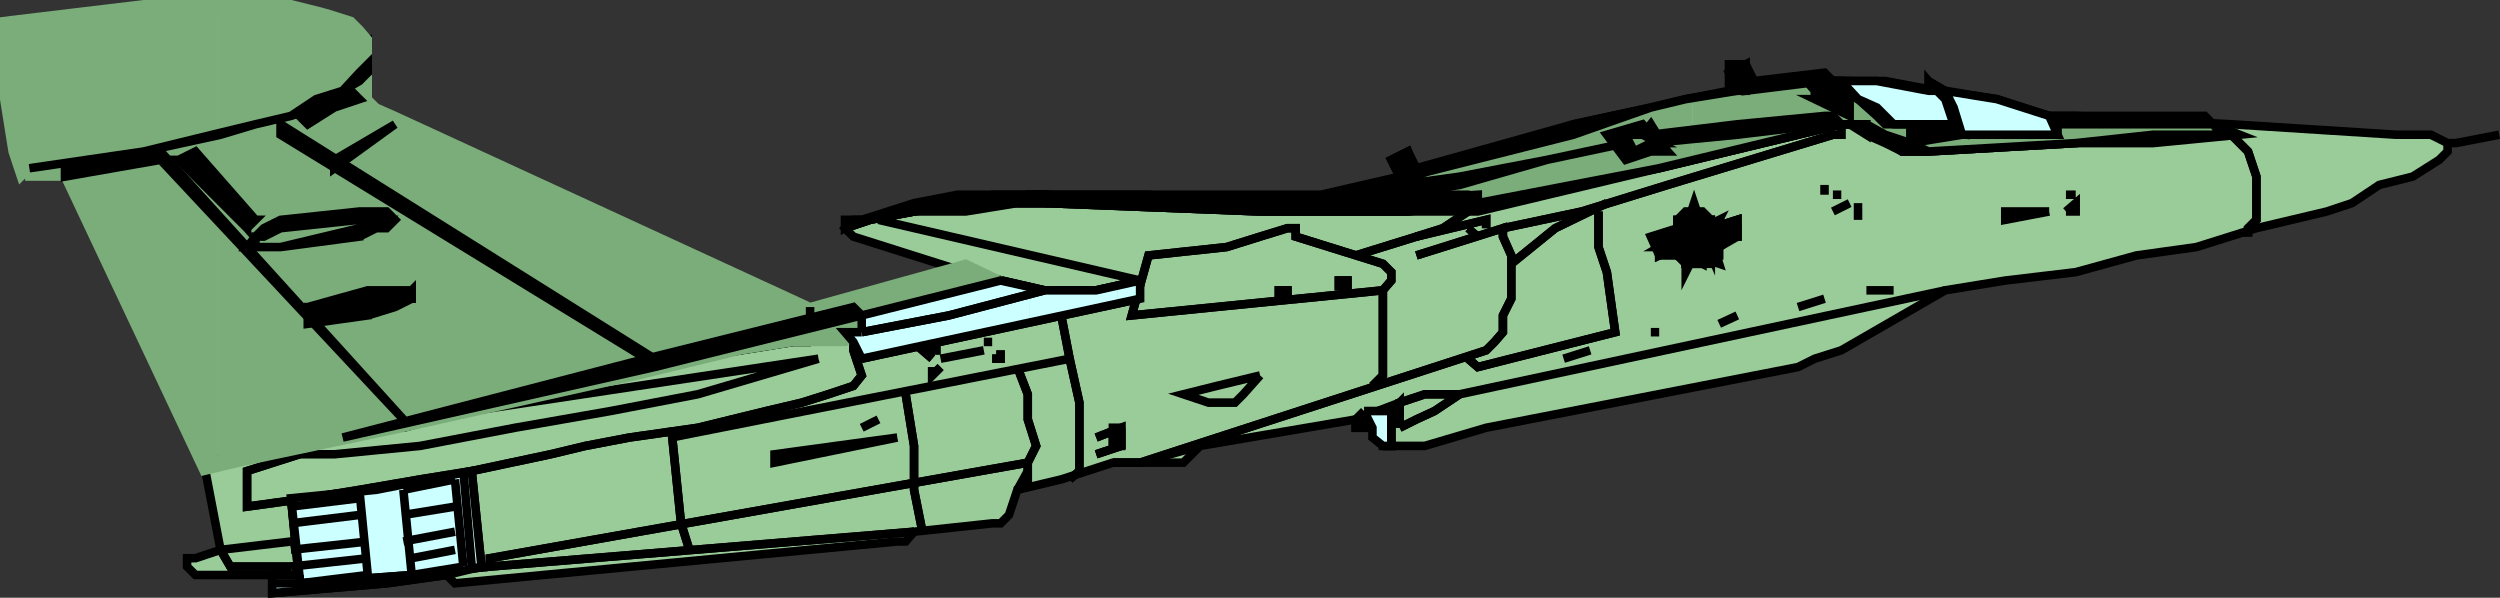<svg xmlns="http://www.w3.org/2000/svg" width="358.326" height="85.678"><rect width="100%" height="100%" fill="#333333" stroke="none"/><path fill="#9c9" stroke="#000" stroke-miterlimit="10" stroke-width="1.225" d="M39.01 82.413h-11l-1.198-1.203v-1.2h1.199l3.601-1.198-2.402-12.5-19.898-42.2-1.2 1.2H4.21v-1.2h-1.2V21.71l-1.198-7.5-1.2-7.398V3.01l20-1.2 5-1.199h11l5.098 1.2h4.8l3.802 2.398 1.199 1.402h1.2v9.801l1.202 1.2 2.7 1.199 59.5 26.199 22.3-5-16.101-5.098-1.2-1.203 1.2-1.2h1.199l7.5-1.198 6.2-1.2 5-1.199h6.3l42.2 1.2 9.901-3.801-1.199-2.399 2.399-1.203 1.199 3.602 22.5-7.5 11.101-2.399 5-1.203 7.399-1.2-1.2-2.597 2.4-1.203v3.8l11.3-1.398h8.7l7.401 1.399 8.598 1.2 7.5 2.401h3.8l22.302 1.2 23.601 1.5h5l2.399 1.199h1.199l6.2-1.2-6.2 1.2h-1.2v1.2l-1.199 1.202-3.8 2.399-4.801 1.199-3.899 2.601-3.601 1.2-10.098 2.398-8.601 2.703-8.602 1.2-8.7 2.398-10.097 1.2-8.601 1.401-14.899 8.598-3.8 1.203-2.403 1.2-44.7 8.699-8.8 2.601h-6V62.71l-1.5-1.398h-2.398v-1.2l-22.301 3.801-2.399 2.399h-10.101l-7.399 2.398-6.3 1.5-1.2 3.602-1.199 1.199h-1.203l-11.2 1.2-1.198 1.401h-1.2l-63.402 6-1.2-1.199-8.597 1.2-16.402 1.398v-2.598"/><path fill="none" stroke="#000" stroke-miterlimit="10" stroke-width="1.225" d="M39.01 83.612h3.903m-3.903 0h3.903m0-1.199h-3.902m3.902 0h-3.902m2.699-1.203h-8.7l-1.398-2.398"/><path fill="none" stroke="#000" stroke-miterlimit="10" stroke-width="1.225" d="M41.71 81.21h-8.7l-1.398-2.398m0 0 10.098-1.2m-10.098 1.2 10.098-1.2m0-6.199 1.203 12.2 16.098-1.2 11.2-1.203"/><path fill="none" stroke="#000" stroke-miterlimit="10" stroke-width="1.225" d="m41.71 71.413 1.203 12.2 16.098-1.2 11.2-1.203m-1.201 0-1.398-13.7m1.398 13.7-1.398-13.7m-1.199 0 1.2 13.7m-1.2-13.7 1.2 13.7m-1.2 0-2.402-12.5m2.402 12.5-2.402-12.5m-6.199 1.5 1.199 12.203M57.812 70.21l1.199 12.203m-3.598 0v1.2m0-1.2v1.2m-5.101-.001h-1.2m1.2 0h-1.2m3.598-1.199-1.2-12.203m1.2 12.203-1.2-12.203m-9.8 2.402 9.8-1.199m-9.8 1.199 9.8-1.199m6.302-1.203 7.398-1.5m-7.398 1.5 7.398-1.5m0 3.902-7.398 1.2m7.398-1.2-7.398 1.2m-6.302 0-9.8 1.199m9.8-1.199-9.8 1.199m0 3.801 11-1.2m-11 1.2 11-1.2m5.102 0 7.398-1.402m-7.398 1.402 7.398-1.402m0 2.602-6.2 1.199m6.2-1.199-6.2 1.199m-6.3-.001-11 1.2m11-1.2-11 1.2m1.203 2.402 9.797-1.199m-9.797 1.199 9.797-1.199m6.3 0 7.403-1.203m-7.403 1.203 7.403-1.203"/><path fill="none" stroke="#000" stroke-miterlimit="10" stroke-width="1.225" d="m131.01 76.21-60.8 5v-1.2l77.102-13.698"/><path fill="none" stroke="#000" stroke-miterlimit="10" stroke-width="1.225" d="m131.01 76.21-60.8 5v-1.2l77.102-13.698m0 1.198-1.5 2.7m1.5-2.7-1.5 2.7m-28.5-18.797-17.301 5.098-12.5 2.402-13.7 2.399-13.6 2.601-12.298 1.2H34.21l18.5-3.801 14.902-2.399 49.7-7.5"/><path fill="none" stroke="#000" stroke-miterlimit="10" stroke-width="1.225" d="M57.812 61.312 75.01 56.51l16.402-3.899 14.797-2.402 7.5-1.2h2.402l5-1.398h1.2v2.598l1.199 3.602-1.2 1.5-3.6 1.199-3.798 1.2-5.101 1.202-9.801 2.399-9.8 1.398-6.298 1.203-5 1.2-11.3 2.398-7.403 1.2-8.7 1.5-7.398 1.202-8.699 1.2V67.51l7.5-2.399"/><path fill="none" stroke="#000" stroke-miterlimit="10" stroke-width="1.225" d="M57.812 61.312 75.01 56.51l16.402-3.899 14.797-2.402 7.5-1.2h2.402l5-1.398h1.2v2.598l1.199 3.602-1.2 1.5-3.6 1.199-3.798 1.2-5.101 1.202-9.801 2.399-9.8 1.398-6.298 1.203-5 1.2-11.3 2.398-7.403 1.2-8.7 1.5-7.398 1.202-8.699 1.2V67.51l7.5-2.399M29.21 66.312l5-1.2m-5 1.2 5-1.2"/><path fill="none" stroke="#000" stroke-miterlimit="10" stroke-width="1.225" d="m49.112 62.71 44.7-11.297 22.3-5 27.301-6.203"/><path fill="none" stroke="#000" stroke-miterlimit="10" stroke-width="1.225" d="m49.112 62.71 44.7-11.297 22.3-5 27.301-6.203m-27.301 3.8v2.403m0-2.403v2.403m-58.3 13.699L23.01 22.913l-13.7 1.2"/><path fill="none" stroke="#000" stroke-miterlimit="10" stroke-width="1.225" d="M57.812 60.112 23.01 22.913l-13.7 1.2m-5.1-.001 16.402-2.402 11-2.398 5-1.5 5.098-1.2 3.602-1.199 3.8-2.402 2.399-1.399 1.2-1.199V9.21"/><path fill="none" stroke="#000" stroke-miterlimit="10" stroke-width="1.225" d="m4.21 24.112 16.402-2.402 11-2.398 5-1.5 5.098-1.2 3.602-1.199 3.8-2.402 2.399-1.399 1.2-1.199V9.21m-1.201 3.8-3.597 2.403-5 1.2"/><path fill="none" stroke="#000" stroke-miterlimit="10" stroke-width="1.225" d="m51.51 13.01-3.597 2.403-5 1.2m13.699 1.199-8.699 5.101m8.699-5.101-8.699 5.101M36.612 31.51l-1.199 1.2-8.601-9.797 1.199-1.203 8.601 9.8m3.598 3.903h-3.598v-1.5l1.2-1.203h2.398l11.3-2.398h2.403l1.5 1.199v1.2h-1.5l-2.402 1.202-11.3 1.5m5.101 9.797-1.2-1.2 8.598-1.198 3.902-1.2h2.399v1.2h-1.2l-1.199 1.199H52.71l-7.398 1.2M40.21 17.812l53.602 33.601M40.21 17.812l53.602 33.601m2.398 9.899 1.402 13.699 1.2 3.8"/><path fill="none" stroke="#000" stroke-miterlimit="10" stroke-width="1.225" d="m96.21 61.312 1.402 13.699 1.2 3.8m33.398-2.601-1.2-6v-6.297l-1.198-7.402"/><path fill="none" stroke="#000" stroke-miterlimit="10" stroke-width="1.225" d="m132.21 76.21-1.2-6v-6.297l-1.198-7.402m-3.899 3.601-2.402 1.2m2.402-1.2-2.402 1.2m5.102 1.398-17.602 3.602v-1.2l17.602-2.402m-32.403 0 57.102-11.297M96.21 62.71l57.102-11.297m-7.5 1.199 1.5 3.899v3.601l1.199 3.801-1.2 2.399v3.898"/><path fill="none" stroke="#000" stroke-miterlimit="10" stroke-width="1.225" d="m145.812 52.612 1.5 3.899v3.601l1.199 3.801-1.2 2.399v3.898m6.001-1.5 1.398-1.2v-9.8l-1.398-6.297-1.2-6.203"/><path fill="none" stroke="#000" stroke-miterlimit="10" stroke-width="1.225" d="m153.312 68.71 1.398-1.2v-9.8l-1.398-6.297-1.2-6.203m11.301-2.398-39.902 8.601m39.902-8.601-39.902 8.601m-2.399-3.801 13.7-2.402 14.898-3.598"/><path fill="none" stroke="#000" stroke-miterlimit="10" stroke-width="1.225" d="m121.112 47.612 13.7-2.402 14.898-3.598m-14.898 11-1.2 1.2v-1.2"/><path fill="none" stroke="#000" stroke-miterlimit="10" stroke-width="1.225" d="m134.812 52.612-1.2 1.2v-1.2m.001-1.199-1.403-1.203h2.602"/><path fill="none" stroke="#000" stroke-miterlimit="10" stroke-width="1.225" d="m133.613 51.413-1.403-1.203h2.602m6.198-1.2h1.2m-1.2 0h1.2m1.203 1.2v1.203h-1.203"/><path fill="none" stroke="#000" stroke-miterlimit="10" stroke-width="1.225" d="M143.413 50.21v1.203h-1.203m-1.2-1.203-6.198 1.203 6.199-1.203m-17.501-2.598V45.21m0 2.402V45.21m33.603 17.5 3.597-1.398v2.601l-3.598 1.2"/><path fill="none" stroke="#000" stroke-miterlimit="10" stroke-width="1.225" d="m157.113 62.71 3.597-1.398v2.601l-3.598 1.2m2.398-1.2v-2.601m0 2.601v-2.601m3.903 5 8.598-2.399m-8.598 2.399 8.598-2.399m-12.501 2.399h3.903l49.598-16.102 1.2-1.2 1.202-1.398V45.21l1.2-2.398v-6.2l-1.2-2.699V32.71l-12.402 3.902"/><path fill="none" stroke="#000" stroke-miterlimit="10" stroke-width="1.225" d="M159.51 66.312h3.903l49.598-16.102 1.2-1.2 1.202-1.398V45.21l1.2-2.398v-6.2l-1.2-2.699V32.71l-12.402 3.902m-.001-2.699 10-2.402v1.2"/><path fill="none" stroke="#000" stroke-miterlimit="10" stroke-width="1.225" d="m203.01 33.913 10-2.402v1.2m-1.198 1.202-1.399-1.203m1.399 1.203-1.399-1.203m-17.3 8.902V40.21h-1.2v1.402"/><path fill="none" stroke="#000" stroke-miterlimit="10" stroke-width="1.225" d="M193.113 41.612V40.21h-1.2v1.402m-7.403 1.2v-1.2h-1.198v1.2"/><path fill="none" stroke="#000" stroke-miterlimit="10" stroke-width="1.225" d="M184.51 42.812v-1.2h-1.198v1.2"/><path fill="none" stroke="#000" stroke-miterlimit="10" stroke-width="1.225" d="m198.21 41.612-36 3.598 2.402-8.598 11.2-1.199 4.8-1.5 3.899-1.203h1.2v1.203l12.5 3.899 1.202 1.199v1.2l-1.203 1.401v12.2l-1.5 1.5"/><path fill="none" stroke="#000" stroke-miterlimit="10" stroke-width="1.225" d="m198.21 41.612-36 3.598 2.402-8.598 11.2-1.199 4.8-1.5 3.899-1.203h1.2v1.203l12.5 3.899 1.202 1.199v1.2l-1.203 1.401v12.2l-1.5 1.5m-16.097-1.5-2.403 2.699-1.2 1.2h-3.8l-3.598-1.2 4.801-1.2 6.2-1.5m-17.2-13.601-6.3 1.402h-7.403l-11.297-2.601"/><path fill="none" stroke="#000" stroke-miterlimit="10" stroke-width="1.225" d="m163.413 40.21-6.3 1.402h-7.403l-11.297-2.601m-12.5-7.501 37.5 8.7m-37.5-8.7 37.5 8.7m-42.301-7.5 3.598-1.2 6.3-1.198 7.403-1.2h7.399l1.5-1.199h2.398v1.2h-3.898"/><path fill="none" stroke="#000" stroke-miterlimit="10" stroke-width="1.225" d="m121.112 32.71 3.598-1.2 6.3-1.198 7.403-1.2h7.399l1.5-1.199h2.398v1.2h-3.898m3.898-.001 30.902 1.2h21.2l10-1.2 26-5 26.101-6.3h2.399l2.699 1.5 3.601 2.398h3.801l21.098-1.2 11.101-1.198h11.2"/><path fill="none" stroke="#000" stroke-miterlimit="10" stroke-width="1.225" d="m149.71 29.112 30.902 1.2h21.2l10-1.2 26-5 26.101-6.3h2.399l2.699 1.5 3.601 2.398h3.801l21.098-1.2 11.101-1.198h11.2"/><path fill="none" stroke="#000" stroke-miterlimit="10" stroke-width="1.225" d="M211.812 29.112h-47.2l-14.902-1.199h-1.2"/><path fill="none" stroke="#000" stroke-miterlimit="10" stroke-width="1.225" d="M211.812 29.112h-47.2l-14.902-1.199h-1.2"/><path fill="none" stroke="#000" stroke-miterlimit="10" stroke-width="1.225" d="M198.21 27.913h12.203l1.399 1.2-1.399 1.199-3.601 2.398-3.801 1.203-8.7 2.7"/><path fill="none" stroke="#000" stroke-miterlimit="10" stroke-width="1.225" d="M198.21 27.913h12.203l1.399 1.2-1.399 1.199-3.601 2.398-3.801 1.203-8.7 2.7m8.699-11.301h-2.397m2.397 0h-2.397"/><path fill="none" stroke="#000" stroke-miterlimit="10" stroke-width="1.225" d="m190.71 29.112 3.602-1.199h6.3l8.598-2.601 12.5-2.399 11.3-2.402"/><path fill="none" stroke="#000" stroke-miterlimit="10" stroke-width="1.225" d="m190.71 29.112 3.602-1.199h6.3l8.598-2.601 12.5-2.399 11.3-2.402"/><path fill="none" stroke="#000" stroke-miterlimit="10" stroke-width="1.225" d="m234.21 21.71-2.7-2.398 3.903-1.5 3.598 3.898h-4.8"/><path fill="none" stroke="#000" stroke-miterlimit="10" stroke-width="1.225" d="m236.613 19.312 12.398-1.5h14.902v1.5h-1.203l-23.7 7.199-12.3 3.8-11.297 2.4"/><path fill="none" stroke="#000" stroke-miterlimit="10" stroke-width="1.225" d="m236.613 19.312 12.398-1.5h14.902v1.5h-1.203l-23.7 7.199-12.3 3.8-11.297 2.4"/><path fill="none" stroke="#000" stroke-miterlimit="10" stroke-width="1.225" d="m216.613 37.812 6.3-5.102 7.399-3.598"/><path fill="none" stroke="#000" stroke-miterlimit="10" stroke-width="1.225" d="m216.613 37.812 6.3-5.102 7.399-3.598m-1.199 1.2v5.101l1.199 3.598 1.199 8.601-19.7 5-1.398-1.199"/><path fill="none" stroke="#000" stroke-miterlimit="10" stroke-width="1.225" d="M229.113 30.312v5.101l1.199 3.598 1.199 8.601-19.7 5-1.398-1.199m-11 7.5 1.2 1.2v1.199-3.602l3.597-1.2h5l-3.598 2.403-2.601 1.2-2.399 1.199"/><path fill="none" stroke="#000" stroke-miterlimit="10" stroke-width="1.225" d="m199.413 58.913 1.2 1.2v1.199-3.602l3.597-1.2h5l-3.598 2.403-2.601 1.2-2.399 1.199m-1.199-2.399v5h-1.203"/><path fill="none" stroke="#000" stroke-miterlimit="10" stroke-width="1.225" d="M199.413 58.913v5h-1.203m-1.5-2.601-1.2-2.399m1.2 2.399-1.2-2.399m0 0v2.399m0-2.399v2.399m-1.198-1.2 6.3-2.402m-6.3 2.402 6.3-2.402m8.598-1.2 69.602-14.898M209.21 56.51l69.602-14.898m-7.399 0h-3.902m3.902 0h-3.902m-6.001 1.2-3.8 1.199m3.8-1.199-3.8 1.199m-8.7 1.199-2.597 1.203m2.597-1.203-2.597 1.203m-8.601 1.199h-1.2m1.2 0h-1.2m-8.699 2.598-3.8 1.203m3.8-1.203-3.8 1.203m16.3-16v-3.902h1.2l1.199-1.2 1.199 1.2h1.2v1.2l1.202 1.202-1.203 1.5v1.2l-1.2 1.199h-2.398v-1.2l-1.199-1.199-2.601 1.2v-2.7h2.601"/><path fill="none" stroke="#000" stroke-miterlimit="10" stroke-width="1.225" d="M240.413 35.413v-3.902h1.2l1.199-1.2 1.199 1.2h1.2v1.2l1.202 1.202-1.203 1.5v1.2l-1.2 1.199h-2.398v-1.2l-1.199-1.199-2.601 1.2v-2.7h2.601m0 1.5h-2.601m2.601 0h-2.601"/><path fill="none" stroke="#000" stroke-miterlimit="10" stroke-width="1.225" d="m241.613 35.413-1.2-1.5 2.399-1.203v-1.2l1.199 1.2h1.2l-1.2 1.203 1.2 2.7-2.4-1.2-1.198 1.2v-1.2"/><path fill="none" stroke="#000" stroke-miterlimit="10" stroke-width="1.225" d="m245.21 32.71 3.8-1.2v2.403h-2.597"/><path fill="none" stroke="#000" stroke-miterlimit="10" stroke-width="1.225" d="m245.21 32.71 3.8-1.2v2.403h-2.597m0 0 2.598-1.203m-2.598 1.203 2.598-1.203m12.499-4.797v-1.402m0 1.402v-1.402m4.802 2.601v1.2m0-1.2v1.2m0 0v1.199m0-1.199v1.199m-3.602-1.199 2.402-1.2m-2.402 1.2 2.402-1.2m-1.199-1.199h-1.203m1.203 0h-1.203m0-13.703h2.402v1.203l-2.402-1.203m-1.2-1.2h-1.397v-1.398l1.398 1.399m-11.301-.001h-1.2m1.2 0h-1.2m12.5-1.398h2.403l2.399 2.598 2.699 1.203 2.402 2.399h8.598l-1.2-3.602-1.198-1.2h-1.2"/><path fill="none" stroke="#000" stroke-miterlimit="10" stroke-width="1.225" d="M261.51 11.612h2.403l2.399 2.598 2.699 1.203 2.402 2.399h8.598l-1.2-3.602-1.198-1.2h-1.2m2.399 0 1.199 2.403 1.2 3.899h13.702l-1.203-2.7"/><path fill="none" stroke="#000" stroke-miterlimit="10" stroke-width="1.225" d="m278.812 13.01 1.199 2.403 1.2 3.899h13.702l-1.203-2.7m-13.7 2.7h-6.198l6.199-1.5v1.5m13.699 11-6.297 1.199v-1.2h6.297m2.403.001 1.398-1.2v1.2h-1.399m.001-2.399h1.398-1.399m19.898-10.101h2.403l1.399 1.5 2.398 2.398 1.203 3.602v6.199l-1.203 1.2v1.202"/><path fill="none" stroke="#000" stroke-miterlimit="10" stroke-width="1.225" d="M316.01 17.812h2.403l1.399 1.5 2.398 2.398 1.203 3.602v6.199l-1.203 1.2v1.202"/><path fill="#7aad7a" d="M31.112 66.312h3.098l23.602-5 33.601-8.7 14.797-2.402 7.5-1.2 7.402-1.398h2.399V45.21l19.902-5-5-1.2-22.3 5-59.5-26.198-2.7-1.2-1.203-1.199v-9.8h-1.2L50.313 4.21 46.51 1.812h-4.8l-5.099-1.2h-5.5v24.7l5.5 6.199-1.199 1.2-4.3-4.798v38.399"/><path fill="#7aad7a" d="m31.112 27.913-4.3-5 1.199-1.203 3.101 3.602V.612h-5.5l-5 1.2-20 1.199v3.8l1.2 7.4 1.199 7.5v2.401h1.2v1.2h3.901l1.2-1.2 19.898 42.2h1.902V27.913m211.501 9.899h1.398l1.2-1.2-2.4-1.199-.198.2v2.199"/><path fill="#7aad7a" d="m242.613 35.612-1 1v1.2h1v-2.2m0-2.602.199-.3v-1.2l1.199 1.2h1.2v-1.2h-1.2l-1.2-1.198-.198.3v2.399"/><path fill="#7aad7a" d="m242.613 30.612-1 .899h-1.2v3.902l1.2 1.2v-1.2l-1.2-1.5 2.2-.902v-2.399m0-7.5 18.199-4.5v-5.601h-.7v-1.2l-9.902 1.2v-3.8l-2.398 1.202 1.199 2.598-6.398 1v9.101"/><path fill="#7aad7a" d="m242.613 14.01-1 .2-5 1.203-11.102 2.399-23.7 7.5V21.71l-2.398 1.203 1.2 2.399-9.903 3.8-41-1.199v1.2l30.902 1.199h14.899l16.3-1.2 26-5 4.802-1v-9.101m18.199 4.601 2.898-.8V14.71l-1-.5h1v-2.598h-2.2l-.698.2v.5l.699.699h-.7v5.601"/><path fill="#7aad7a" d="M260.812 11.812h-.5l.5.5zm2.898 6h1.402l2.399 1.5 2.7 1.199 3.6 1.2h2.802v-2.4h-2.801l2.8-.699v-.8h-5.199l-2.402-2.399-2.7-1.203-2.398-2.598h-.203v2.598h1.402v1.203l-1.402-.703v3.102"/><path fill="#7aad7a" d="m276.613 21.71 20.898-1.2 11.101-1.198h11.2l-2.602-1.5h-1.2l-18.5-1.2h-3.8v1.2l1.203 1.5H281.21l-1.2-3.899-1.198-2.402h-2.2 1l1.2 1.2 1.199 3.6h-3.399v.801l3.399-.8v1.5h-3.399v2.398m-129.3 6.203h-5.102l-5 1.2-6.2 1.199-7.5 1.199-2.397 1.2 3.597-1.2 6.3-1.2 7.403-1.199h7.399l1.5-1.199m112.801-16.101h.199l-.2-.2zm-14.903 24.8v-1.199l1.203-1.5-1.203-1.203-1.2 1.203 1.2 2.7"/><path fill="#7aad7a" d="M34.21 66.312v-1.2l-3.797 1.2-21.101-42.2H4.21l-1.2-2.402-1.198-7.5-1.2-7.398V4.21l20-2.398 5-1.2h11l5.098 1.2 4.8 1.199 3.802 1.2 1.199 1.401v1.2l1.2 1.199v1.2l-1.2 2.401 1.2 2.598v1.203l1.202 1.2 2.7 1.199 59.5 26.199 22.3-5 3.797 1.2-19.898 3.8 1.199 3.601h-2.399l-7.402 1.399h-7.5l-14.797 3.601-33.601 7.5-23.602 5-3.797 1.2-19.902-42.2-1.2 1.2 19.9 42.199 5-1.2 23.6-5 33.602-7.5 14.797-3.6 7.5-1.2h7.402l2.399-1.399V45.21l19.902-5-5-2.398-22.3 6.199-59.5-27.399-2.7-1.199-1.203-1.203V5.612l-1.2-1.402-1.198-1.2-3.801-1.198-4.8-1.2h-21.1l-20 2.399v11.2l1.2 7.5 1.199 3.6 1.2-1.199v1.2h5.1l19.9 42.199 5-1.2"/><path fill="none" stroke="#7aad7a" stroke-miterlimit="10" stroke-width="1.225" d="M34.21 66.312v-1.2l-3.797 1.2-21.101-42.2H4.21l-1.2-2.402-1.198-7.5-1.2-7.398V4.21l20-2.398 5-1.2h11l5.098 1.2 4.8 1.199 3.802 1.2 1.199 1.401v1.2l1.2 1.199v1.2l-1.2 2.401 1.2 2.598v1.203l1.202 1.2 2.7 1.199 59.5 26.199 22.3-5 3.797 1.2-19.898 3.8 1.199 3.601h-2.399l-7.402 1.399h-7.5l-14.797 3.601-33.601 7.5-23.602 5-3.797 1.2-19.902-42.2-1.2 1.2 19.9 42.199 5-1.2 23.6-5 33.602-7.5 14.797-3.6 7.5-1.2h7.402l2.399-1.399V45.21l19.902-5-5-2.398-22.3 6.199-59.5-27.399-2.7-1.199-1.203-1.203V5.612l-1.2-1.402-1.198-1.2-3.801-1.198-4.8-1.2h-21.1l-20 2.399v11.2l1.2 7.5 1.199 3.6 1.2-1.199v1.2h5.1l19.9 42.199zm0 0"/><path d="M36.612 31.51h-1.199v1.2l-8.601-9.797h1.199l7.402 8.598v1.2l-8.601-9.798h-1.2l9.801 9.797 1.2-1.2-8.602-9.8-2.399 1.203 9.801 9.797 1.2-1.2"/><path fill="none" stroke="#000" stroke-miterlimit="10" stroke-width="1.225" d="M36.612 31.51h-1.199v1.2l-8.601-9.797h1.199l7.402 8.598v1.2l-8.601-9.798h-1.2l9.801 9.797 1.2-1.2-8.602-9.8-2.399 1.203 9.801 9.797zm0 0"/><path d="M267.51 19.312v-1.5h-3.597l-26.101 6.3-26 5h-60.899l-1.203-1.199h-2.398l-1.5 1.2h-7.399l-7.402 1.199-6.3 1.199h-3.599v1.2l2.399-1.2 7.5-1.2 6.2-1.199 5-1.199h6.3l42.2 1.2 9.901-2.602v-3.598h1.2v2.399l23.699-6 11.101-3.899 5-1.203 7.399-1.2v-2.597h1.2v2.598l11.3-1.399h1.2l1.202 1.399 2.399 1.2 2.699 2.401 1.2 1.2h9.8l-1.2-3.602-1.198-1.2-1.2-1.398v1.399h1.2l1.199 1.2 1.199 1.202 1.2 3.899h13.702v-2.7h-1.203l1.203 1.2h22.297l1.203 1.5h-9.8L297.51 20.51l-21.098 1.2-2.601-1.2-3.602-1.2-2.7-1.5h-3.597 1.2l2.398 1.5 2.7 1.2 2.402 1.2h3.8l21.098-1.2h11.101l12.399-1.2-3.8-1.5-1.2-1.199h-22.3v1.2l-11.298 1.5-2.402-5.102-1.2-1.2-2.398-1.398v1.399h1.2v1.2l1.199 2.401-7.399 1.2-2.402-2.399-1.5-2.402-2.398-1.399h-2.403l-1.2-1.199-10.097 1.2-1.203-2.403h-2.398v3.8l-6.2 1.2-5 1.203-11.101 2.399-22.5 6.3-1.2-2.402-2.398 1.203 1.2 2.399-11.301 2.601H137.21l-6.2 1.2-7.5 2.398h-2.397v1.2l3.597-1.2 6.3-1.2h7.403l7.399-1.199h3.898l30.903 1.2h31.199l26-6.2 26.101-6.3h1.2l2.398 1.5"/><path fill="none" stroke="#000" stroke-miterlimit="10" stroke-width="1.225" d="M267.51 19.312v-1.5h-3.597l-26.101 6.3-26 5h-60.899l-1.203-1.199h-2.398l-1.5 1.2h-7.399l-7.402 1.199-6.3 1.199h-3.599v1.2l2.399-1.2 7.5-1.2 6.2-1.199 5-1.199h6.3l42.2 1.2 9.901-2.602v-3.598h1.2v2.399l23.699-6 11.101-3.899 5-1.203 7.399-1.2v-2.597h1.2v2.598l11.3-1.399h1.2l1.202 1.399 2.399 1.2 2.699 2.401 1.2 1.2h9.8l-1.2-3.602-1.198-1.2-1.2-1.398v1.399h1.2l1.199 1.2 1.199 1.202 1.2 3.899h13.702v-2.7h-1.203l1.203 1.2h22.297l1.203 1.5h-9.8L297.51 20.51l-21.098 1.2-2.601-1.2-3.602-1.2-2.7-1.5h-3.597 1.2l2.398 1.5 2.7 1.2 2.402 1.2h3.8l21.098-1.2h11.101l12.399-1.2-3.8-1.5-1.2-1.199h-22.3v1.2l-11.298 1.5-2.402-5.102-1.2-1.2-2.398-1.398v1.399h1.2v1.2l1.199 2.401-7.399 1.2-2.402-2.399-1.5-2.402-2.398-1.399h-2.403l-1.2-1.199-10.097 1.2-1.203-2.403h-2.398v3.8l-6.2 1.2-5 1.203-11.101 2.399-22.5 6.3-1.2-2.402-2.398 1.203 1.2 2.399-11.301 2.601H137.21l-6.2 1.2-7.5 2.398h-2.397v1.2l3.597-1.2 6.3-1.2h7.403l7.399-1.199h3.898l30.903 1.2h31.199l26-6.2 26.101-6.3h1.2zm0 0"/><path d="M261.51 13.01v-1.398h-1.397v1.399h1.398v-1.399h-1.399v1.399h2.598l-1.2-1.399h-2.597l1.2 1.399h1.398"/><path fill="none" stroke="#000" stroke-miterlimit="10" stroke-width="1.225" d="M261.51 13.01v-1.398h-1.397v1.399h1.398v-1.399h-1.399v1.399h2.598l-1.2-1.399h-2.597l1.2 1.399zm0 0"/><path d="M265.113 16.612v-1.199l-1.2-1.203h1.2v1.203l-1.2-1.203h1.2-5l5 2.402V14.21h-5l5 2.402"/><path fill="none" stroke="#000" stroke-miterlimit="10" stroke-width="1.225" d="M265.113 16.612v-1.199l-1.2-1.203h1.2v1.203l-1.2-1.203h1.2-5l5 2.402V14.21h-5zm0 0"/><path d="M273.812 19.312h6.199-5 5v-1.5h-6.2v2.699l7.4-1.2-1.2-1.5h-6.2v1.5"/><path fill="none" stroke="#000" stroke-miterlimit="10" stroke-width="1.225" d="M273.812 19.312h6.199-5 5v-1.5h-6.2v2.699l7.4-1.2-1.2-1.5h-6.2zm0 0"/><path d="M246.413 32.71h-1.203v3.902h-1.2v1.2l-2.398-1.2-1.199-1.199V32.71l1.2-1.2h3.597v3.903h1.203V32.71l-1.203-1.2-1.2-1.198h-2.398l-1.199 1.199v1.2l-1.402 1.202 1.402 2.7 1.2 1.199h3.597v-1.2h1.203V32.71"/><path fill="none" stroke="#000" stroke-miterlimit="10" stroke-width="1.225" d="M246.413 32.71h-1.203v3.902h-1.2v1.2l-2.398-1.2-1.199-1.199V32.71l1.2-1.2h3.597v3.903h1.203V32.71l-1.203-1.2-1.2-1.198h-2.398l-1.199 1.199v1.2l-1.402 1.202 1.402 2.7 1.2 1.199h3.597v-1.2h1.203zm0 0"/><path d="m245.21 32.71-1.2 1.203v1.5h-1.198v-1.5h-1.2 1.2V32.71v1.203l1.199-1.203v1.203l1.2 2.7v-2.7l1.202-2.402-2.402 1.2-1.2-3.599-1.198 3.598-2.602 1.203 2.602 1.5v3.598l1.199-2.399 3.601 1.2-1.203-3.899V32.71"/><path fill="none" stroke="#000" stroke-miterlimit="10" stroke-width="1.225" d="m245.21 32.71-1.2 1.203v1.5h-1.198v-1.5h-1.2 1.2V32.71v1.203l1.199-1.203v1.203l1.2 2.7v-2.7l1.202-2.402-2.402 1.2-1.2-3.599-1.198 3.598-2.602 1.203 2.602 1.5v3.598l1.199-2.399 3.601 1.2-1.203-3.899zm0 0"/><path d="M245.21 32.71h2.602v1.203h-1.399v1.5l2.598-1.5v-2.402l-3.8 1.2"/><path fill="none" stroke="#000" stroke-miterlimit="10" stroke-width="1.225" d="M245.21 32.71h2.602v1.203h-1.399v1.5l2.598-1.5v-2.402zm0 0"/><path d="m245.21 32.71 1.203 1.203h2.598V32.71h-3.8"/><path fill="none" stroke="#000" stroke-miterlimit="10" stroke-width="1.225" d="m245.21 32.71 1.203 1.203h2.598V32.71zm0 0"/><path d="M240.413 36.612v-1.199h-2.601v-1.5h2.601V32.71l-3.8 1.203 1.199 2.7h2.601"/><path fill="none" stroke="#000" stroke-miterlimit="10" stroke-width="1.225" d="M240.413 36.612v-1.199h-2.601v-1.5h2.601V32.71l-3.8 1.203 1.199 2.7zm0 0"/><path stroke="#000" stroke-miterlimit="10" stroke-width="1.225" d="M240.413 35.413v-1.5l-2.601 1.5zm8.597-22.403h1.2v-1.398zm0 0"/><path d="m263.913 17.812-1.203-1.2h-1.2l-12.5 1.2-12.398 1.5v1.199l12.399-1.2 12.5-1.5h2.402"/><path fill="none" stroke="#000" stroke-miterlimit="10" stroke-width="1.225" d="m263.913 17.812-1.203-1.2h-1.2l-12.5 1.2-12.398 1.5v1.199l12.399-1.2 12.5-1.5zm0 0"/><path d="m236.613 17.812-1.2 1.5 2.399 1.199h-1.2l-2.402 1.2-1.2-2.4h2.403l2.399 1.2h-1.2v1.2h2.399l-3.598-3.9-5.101 1.5 2.699 3.602 3.602-1.203h2.398l-2.398-3.898"/><path fill="none" stroke="#000" stroke-miterlimit="10" stroke-width="1.225" d="m236.613 17.812-1.2 1.5 2.399 1.199h-1.2l-2.402 1.2-1.2-2.4h2.403l2.399 1.2h-1.2v1.2h2.399l-3.598-3.9-5.101 1.5 2.699 3.602 3.602-1.203h2.398zm0 0"/><path d="m233.01 20.51-11.3 2.403-12.5 2.399-8.598 1.199-6.3 1.402h-3.602v1.2h3.602l6.3-1.2 8.598-1.402 12.5-3.598 11.3-2.402"/><path fill="none" stroke="#000" stroke-miterlimit="10" stroke-width="1.225" d="m233.01 20.51-11.3 2.403-12.5 2.399-8.598 1.199-6.3 1.402h-3.602v1.2h3.602l6.3-1.2 8.598-1.402 12.5-3.598zm0 0"/><path stroke="#000" stroke-miterlimit="10" stroke-width="1.225" d="M200.613 25.312v1.199l2.398-1.2zm0 0"/><path d="M198.21 27.913h9.8l2.403 1.2h1.399l-1.399-1.2h-2.402l-3.8-1.402h-2.4l-3.6 1.402"/><path fill="none" stroke="#000" stroke-miterlimit="10" stroke-width="1.225" d="M198.21 27.913h9.8l2.403 1.2h1.399l-1.399-1.2h-2.402l-3.8-1.402h-2.4zm0 0"/><path d="M211.812 29.112v-1.199l-17.5 1.2h-14.899l-14.8-1.2H148.51h1.2l14.901 1.2h47.2"/><path fill="none" stroke="#000" stroke-miterlimit="10" stroke-width="1.225" d="M211.812 29.112v-1.199l-17.5 1.2h-14.899l-14.8-1.2H148.51h1.2l14.901 1.2zm0 0"/><path d="m123.51 45.21-1.198-1.2-29.7 7.403-43.5 11.297 44.7-10.098 29.699-7.402"/><path fill="none" stroke="#000" stroke-miterlimit="10" stroke-width="1.225" d="m123.51 45.21-1.198-1.2-29.7 7.403-43.5 11.297 44.7-10.098zm0 0"/><path d="M57.812 60.112 23.01 21.71l-13.7 2.402v1.2l13.7-2.399 34.8 37.2"/><path fill="none" stroke="#000" stroke-miterlimit="10" stroke-width="1.225" d="M57.812 60.112 23.01 21.71l-13.7 2.402v1.2l13.7-2.399zm0 0"/><path d="m4.21 24.112 16.402-2.402 11-2.398 5-1.5 5.098-1.2 3.602-1.199 3.8-2.402 2.399-1.399 1.2-1.199V9.21l-1.2 1.203-2.399 2.598-3.8 1.2-3.602 2.401-5.098 1.2-6.199 1.5-9.8 2.398L4.21 24.112"/><path fill="none" stroke="#000" stroke-miterlimit="10" stroke-width="1.225" d="m4.21 24.112 16.402-2.402 11-2.398 5-1.5 5.098-1.2 3.602-1.199 3.8-2.402 2.399-1.399 1.2-1.199V9.21l-1.2 1.203-2.399 2.598-3.8 1.2-3.602 2.401-5.098 1.2-6.199 1.5-9.8 2.398zm0 0"/><path d="m51.51 14.21-1.198-1.2-3.801 2.403-3.598 1.2 1.2 1.199 3.8-2.399 3.598-1.203"/><path fill="none" stroke="#000" stroke-miterlimit="10" stroke-width="1.225" d="m51.51 14.21-1.198-1.2-3.801 2.403-3.598 1.2 1.2 1.199 3.8-2.399zm0 0"/><path stroke="#000" stroke-miterlimit="10" stroke-width="1.225" d="M47.913 22.913v1.2l8.7-6.301zm0 0"/><path d="M40.21 17.812v1.5l52.402 32.101h1.2L40.21 17.812"/><path fill="none" stroke="#000" stroke-miterlimit="10" stroke-width="1.225" d="M40.21 17.812v1.5l52.402 32.101h1.2zm75.902 28.601v-2.402zm0 0"/><path d="M52.71 45.21v-1.2l-7.398 1.2v-1.2l7.398-1.198h6.3v-1.2l-1.198 1.2h-1.2L52.71 44.01l-7.398 1.2v-1.2h-1.2v2.402l8.598-1.203 3.902-1.2 2.399-1.198v-1.2h-6.3l-8.599 2.399v2.402l8.598-1.203"/><path fill="none" stroke="#000" stroke-miterlimit="10" stroke-width="1.225" d="M52.71 45.21v-1.2l-7.398 1.2v-1.2l7.398-1.198h6.3v-1.2l-1.198 1.2h-1.2L52.71 44.01l-7.398 1.2v-1.2h-1.2v2.402l8.598-1.203 3.902-1.2 2.399-1.198v-1.2h-6.3l-8.599 2.399v2.402zm0 0"/><path d="M51.51 33.913V32.71l-11.3 2.703h-3.598v-1.5h1.2l2.398-1.203 11.3-1.2h3.903l-1.5 1.2h-2.402l-11.3 2.703h-2.4 2.4l11.3-1.5 2.402-1.203h1.5l1.2-1.2-1.2-1.198h-3.902l-11.3 1.199-2.4 1.2-1.199 1.202-1.199 1.5h4.797l11.3-1.5"/><path fill="none" stroke="#000" stroke-miterlimit="10" stroke-width="1.225" d="M51.51 33.913V32.71l-11.3 2.703h-3.598v-1.5h1.2l2.398-1.203 11.3-1.2h3.903l-1.5 1.2h-2.402l-11.3 2.703h-2.4 2.4l11.3-1.5 2.402-1.203h1.5l1.2-1.2-1.2-1.198h-3.902l-11.3 1.199-2.4 1.2-1.199 1.202-1.199 1.5h4.797zm0 0"/><path fill="#cff" d="m64.01 82.413-8.597 1.2-16.402 1.398v-2.598h3.902l-1.203-11 12.203-1.203 13.7-2.7 1.398 13.7-5 1.203M184.51 42.812h-1.198v-1.2h1.199v1.2m7.402-1.2V40.21h1.2v1.402h-1.2M147.51 46.21l12.7-2.7v-2.597l-3.098.7h-7.402l-2.2-.5v5.097"/><path fill="#cff" d="m147.51 41.112-4.097-.902-19.902 5v2.402h-2.398l1.199 1.399 1.199 2.402 24-5.203v-5.098m-.001-12h2.2v-1.199h-2.2v1.2"/><path fill="#cff" d="M147.51 27.913h-.198l-1.5 1.2h1.699v-1.2m12.699 36h.5v-2.601h-.5v2.601m0-2.601h-.7v2.601h.7v-2.601m0-17.802 3.203-.698V40.21l-3.203.703v2.598m39.203 15.402h-3.902l1.2 2.399v1.398l1.5 1.203h1.202v-5m0 0 1.2 1.2V57.71zm79.899-41.101h.699l-.7-1.899zm0 0"/><path fill="#cff" d="m279.312 15.913-.5-1.703-1.2-1.2h-1.199l-7.402-1.398h-5.098l2.399 2.598 2.699 1.203 2.402 2.399h7.899v-1.899m0-1.903.699 1.403 1.2 3.899h13.702l-1.203-2.7-7.5-2.402-6.898-1.2v1"/><path fill="#cff" d="M279.312 13.01h-.5l.5 1zM195.51 58.913l-1.198 1.2v1.199h1.199v-2.399"/><path fill="none" stroke="#000" stroke-miterlimit="10" stroke-width="1.225" d="m64.01 82.413-8.597 1.2-16.402 1.398v-2.598h3.902l-1.203-11 12.203-1.203 13.7-2.7 1.398 13.7-5 1.203m59.499-34.801V45.21l19.903-5 6.297 1.402h7.402l6.301-1.402v2.602l-39.902 8.601-1.2-2.402-1.198-1.399h2.398m22.301-18.5 1.5-1.199h2.398v1.2h-3.898m38.698 13.699h-1.198v-1.2h1.199v1.2m7.402-1.2V40.21h1.2v1.402h-1.2m-31.203 19.7v2.601h-1.2v-2.601h1.2m34.8-2.399v2.399h-1.198v-1.2l1.199-1.199"/><path fill="none" stroke="#000" stroke-miterlimit="10" stroke-width="1.225" d="M195.51 58.913h3.903v5h-1.203l-1.5-1.203v-1.398l-1.2-2.399m3.903 0 1.2-1.203v3.602-1.2l-1.2-1.199m72-41.101-2.402-2.399-2.7-1.203-2.398-2.598h-2.402 7.5l7.402 1.399h1.2l1.199 1.2 1.199 3.6h-8.598m9.797 1.501-1.2-3.899-1.198-2.402 7.398 1.2 7.5 2.401 1.203 2.7H281.21m-131.5 22.3-13.7 3.598-12.5 2.402"/><path fill="none" stroke="#000" stroke-miterlimit="10" stroke-width="1.225" d="m149.71 41.612-13.7 3.598-12.5 2.402M66.413 67.51l1.2 13.7m-1.2-13.7 1.2 13.7m-3.603 1.203h-5l-16.097 1.2v-1.2"/><path fill="none" stroke="#000" stroke-miterlimit="10" stroke-width="1.225" d="M64.01 82.413h-5l-16.097 1.2v-1.2m-3.903 1.199h3.903m-3.903 0h3.903m0 0 9.797-1.199m-9.797 1.199 9.797-1.199m2.703 0v1.2m0-1.2v1.2m-2.703-1.2-1.2-12.203m1.2 12.203-1.2-12.203m6.302 0 1.199 12.203M57.812 70.21l1.199 12.203m-.001 0 7.403-1.203m-7.403 1.203 7.403-1.203m0 0-1.203-12.5m1.203 12.5-1.203-12.5m0 0-7.398 1.5m7.398-1.5-7.398 1.5m-6.302 1.203-9.8 1.2m9.8-1.2-9.8 1.2m0 2.397 9.8-1.198m-9.8 1.198 9.8-1.198m6.302 0 7.398-1.2m-7.398 1.2 7.398-1.2m0 3.598-7.398 1.402m7.398-1.402-7.398 1.402m-5.102 0-11 1.2m11-1.2-11 1.2m0 2.398 11-1.2m-11 1.2 11-1.2m6.3 0 6.2-1.198m-6.2 1.198 6.2-1.198"/></svg>
